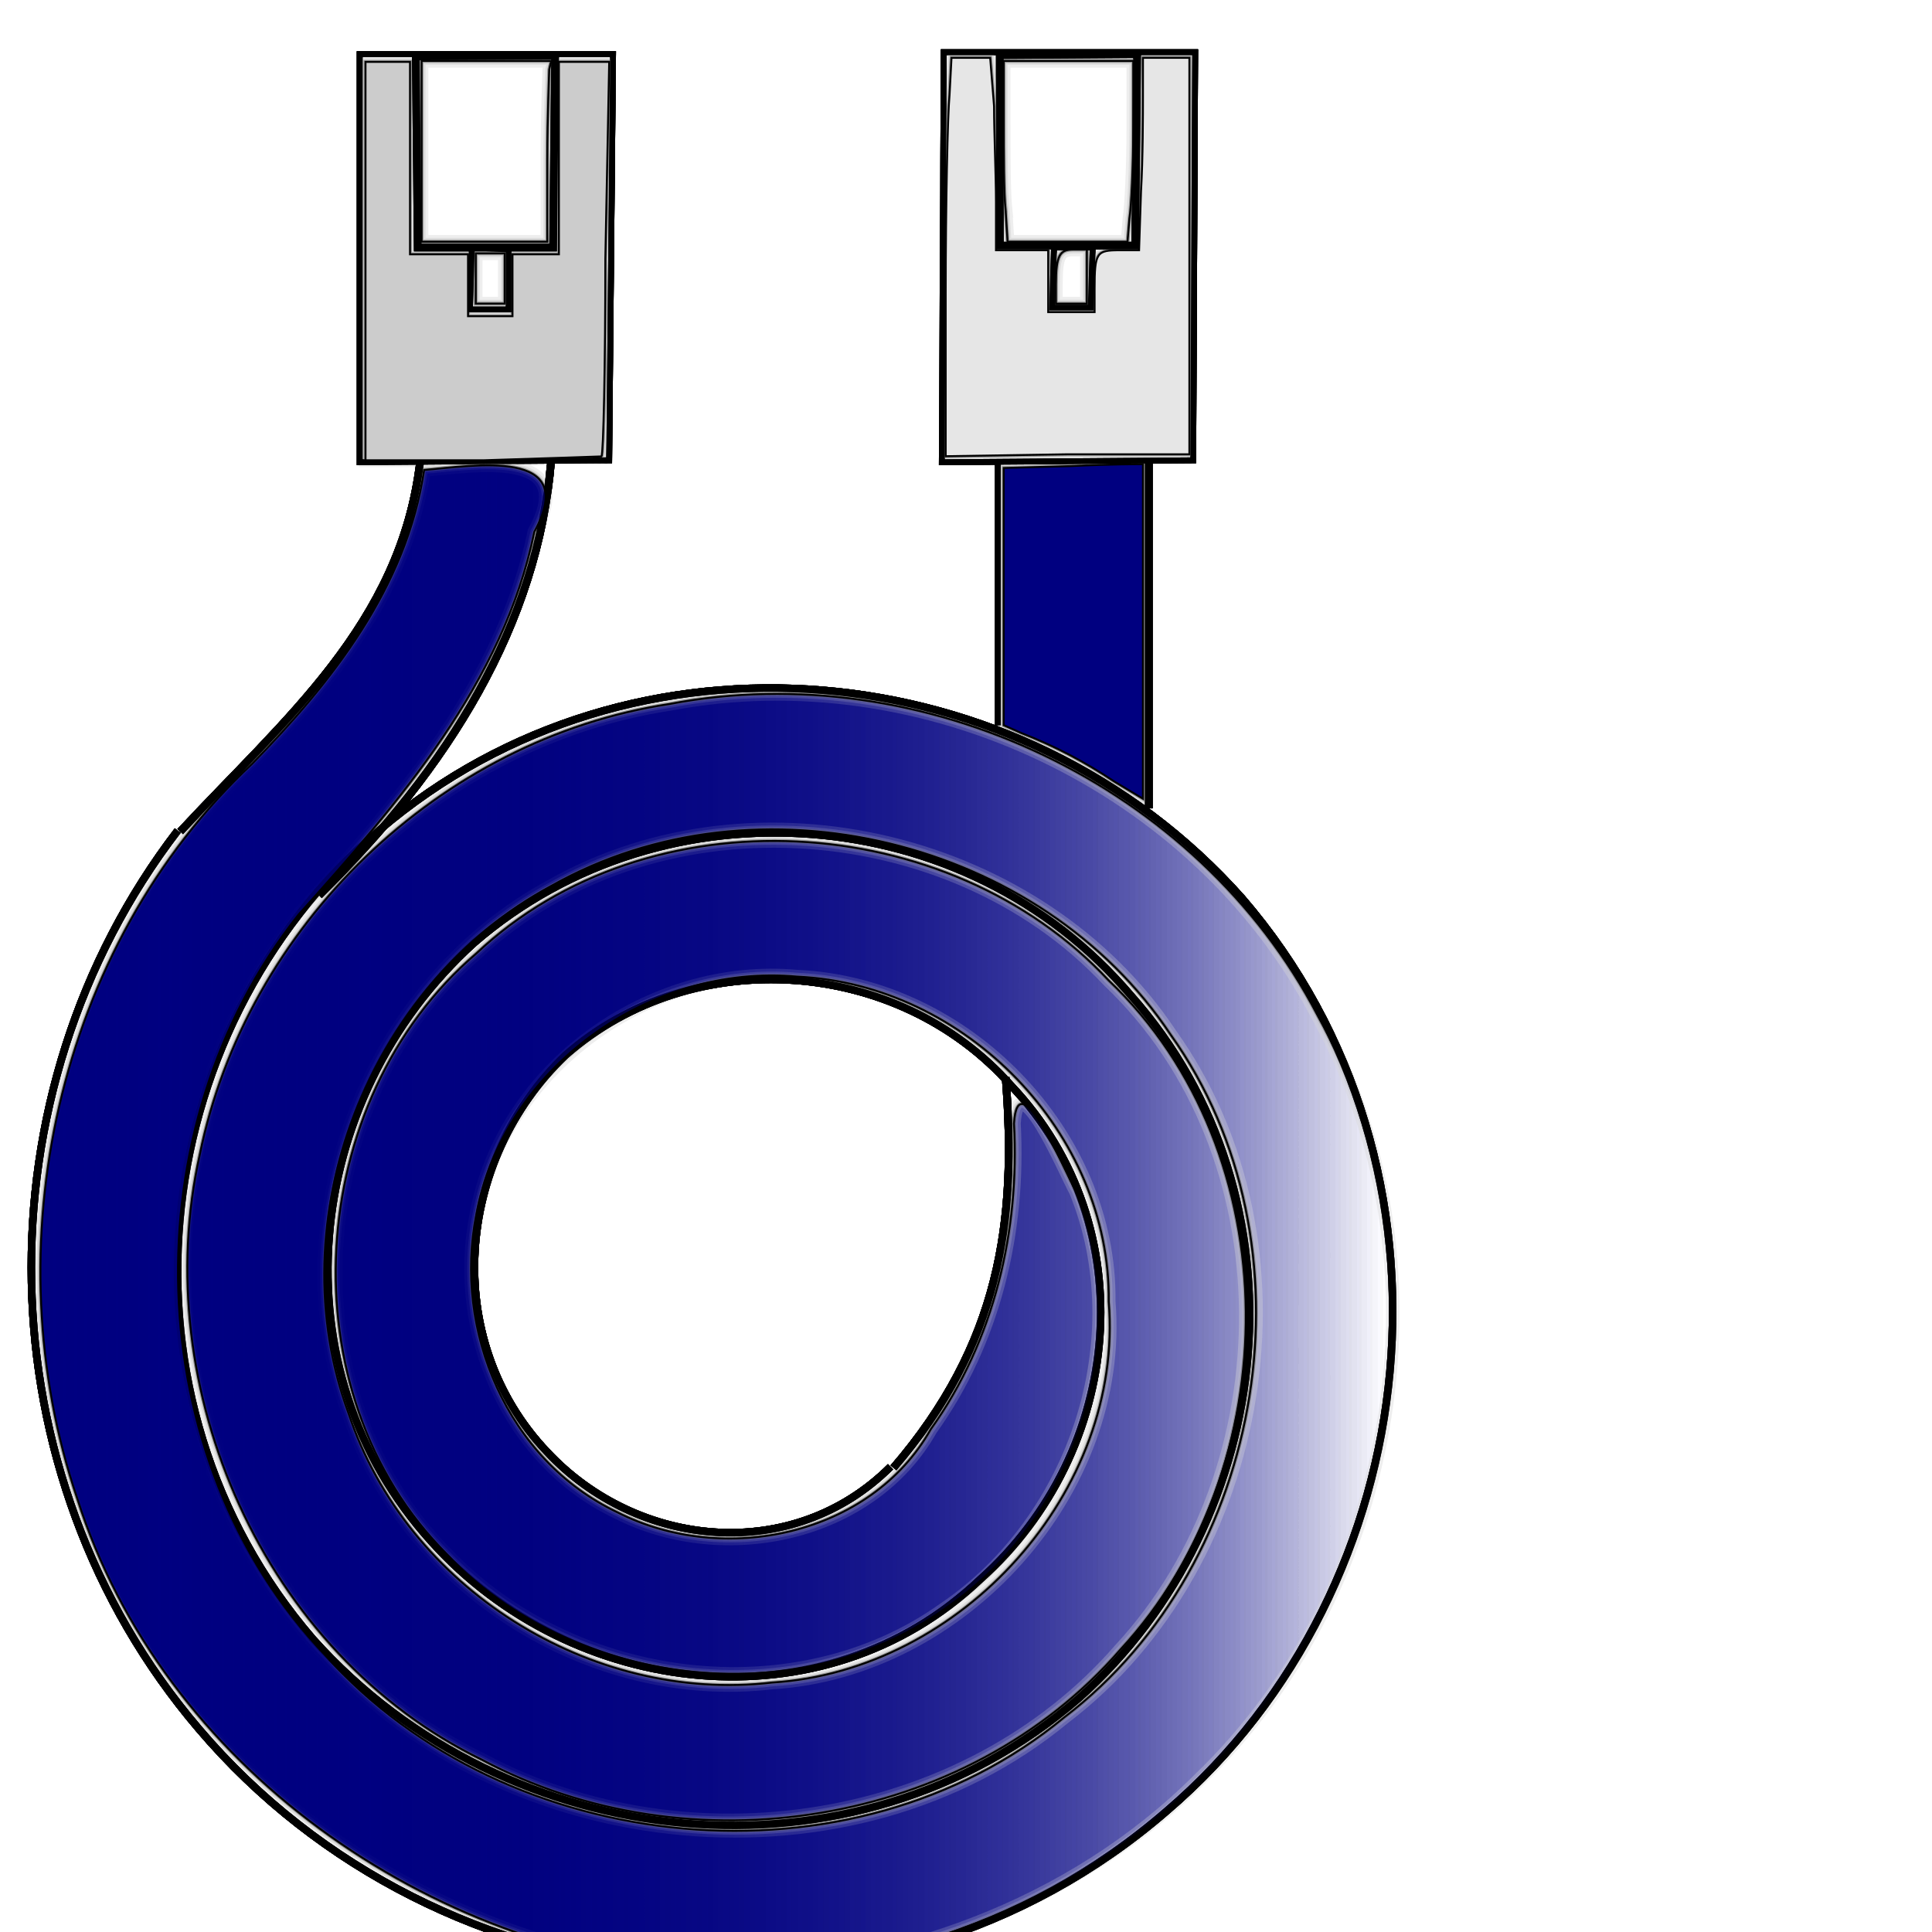 <?xml version="1.0" encoding="UTF-8"?>
<!DOCTYPE svg>
<!-- http://www.inkscape.org + Manual Hacking, Licence: GPL v3, Author: JuanCarlosPaco@Ubuntu.com -->
<svg width="128" height="128" viewBox="0 0 999 999" xmlns="http://www.w3.org/2000/svg" xmlns:xlink="http://www.w3.org/1999/xlink">
 <defs>
  <linearGradient id="linearGradient3279" y2="285" gradientUnits="userSpaceOnUse" x2="149" gradientTransform="matrix(3.88,0,0,3.87,10.42,-777.96)" y1="285" x1="131">
   <stop stop-color="#000080" offset="0"/>
  </linearGradient>
  <linearGradient id="linearGradient3311" y2="236" gradientUnits="userSpaceOnUse" x2="78.3" gradientTransform="matrix(3.88,0,0,3.87,10.42,-777.96)" y1="236" x1="45.8">
   <stop stop-color="#CCC" offset="0"/>
  </linearGradient>
  <linearGradient id="linearGradient2429" y2="363" gradientUnits="userSpaceOnUse" x2="182" gradientTransform="matrix(3.88,0,0,3.87,10.42,-777.96)" y1="363" x1="2.6">
   <stop stop-color="#000080" offset="0"/>
   <stop stop-color="#000080" stop-opacity="0" offset="1"/>
  </linearGradient>
 </defs>
<g id="stuff" fill="#fff">
 <path stroke-linejoin="miter" d="M116,397c-13,13-33.7,11-45.8-2-14.2-15-12.2-39,2.5-53,17-15,44.3-13,59.3,4,18,19,15,49-4,66-21,20-54.4,16-73.2-5-20.8-23-17.4-59,5.7-80,25.4-22,65.5-19,87.5,7,24,27,20,70-7,94-30,26-76.1,21-102-8-27.5-32-22.7-81,8.8-108,33.8-29,85.7-24,115,9,31,36,25,92-10,122-38,33-96.8,27-129-11-28.9-34-29.6-85-2.8-120" transform="matrix(3.88,0,0,3.87,10.42,-777.96)" stroke="#000" stroke-linecap="butt" stroke-width="1px" fill="none"/>
 <path stroke-linejoin="miter" d="M93.2,430c53.8-58,114-107,124-191" stroke="#000" stroke-linecap="butt" stroke-width="4px" fill="none"/>
 <path stroke-linejoin="miter" d="M285,238c-7,85-53,159-120,225" stroke="#000" stroke-linecap="butt" stroke-width="4px" fill="none"/>
 <path stroke-linejoin="miter" d="M516,375v-136" stroke="#000" stroke-linecap="butt" stroke-width="3px" fill="none"/>
 <path stroke-linejoin="miter" d="M462,759c55-64,64-127,58-202" stroke="#000" stroke-linecap="butt" stroke-width="4px" fill="none"/>
 <path stroke-linejoin="miter" d="M594,418v-180" stroke="#000" stroke-linecap="butt" stroke-width="4px" fill="none"/>
 <path stroke-linejoin="miter" d="M186,239l129-1,2-210h-131v211z" stroke="#000" stroke-linecap="butt" stroke-width="3px" fill="none"/>
 <path stroke-linejoin="miter" d="M215,29.2l1,98.8h39,31l1-99.2-72,0.4z" stroke="#000" stroke-linecap="butt" stroke-width="4px" fill="none"/>
 <path stroke-linejoin="miter" d="M244,128l-1,32h20v-31l-19-1z" stroke="#000" stroke-linecap="butt" stroke-width="3px" fill="none"/>
 <path stroke-linejoin="miter" d="M487,239l130-1,1-211h-130l-1,212z" stroke="#000" stroke-linecap="butt" stroke-width="3px" fill="none"/>
 <path stroke-linejoin="miter" d="M517,28.5v98.5h39,31l1-99-71,0.5z" stroke="#000" stroke-linecap="butt" stroke-width="4px" fill="none"/>
 <path stroke-linejoin="miter" d="M545,128l-1,31h20l1-31h-20z" stroke="#000" stroke-linecap="butt" stroke-width="3px" fill="none"/>
 <path fill="url(#linearGradient2429)" d="M367,1020c-146-10-283-107-327-245-44.1-130-10.9-285,90.3-380,41-42,80-91,89-152,25-2,81-12,57,32-16,78-70,140-122,198-87,110-83.3,281,14,383,94,105,272,123,382,32,105-80,132-245,55-353-67-101-214-137-320-77-95,51-142,173-105,273,30,90,125,150,219,139,98-6,182-99,174-197,1-87-74-164-161-168-76-7-152,47-166,123-12,60,16,127,73,154,55,28,131,12,162-43,33-46,46-103,43-158,2-33,26,24,32,35,31,76,0,170-68,216-77,55-192,40-257-28-84-84-74-235,15-311,89-84,244-75,327,14,94,89,93,252,6,346-80,92-223,114-330,57-113-55-173-192-146-313,24-118,124-215,243-233,131-25,273,42,335,161,70,126,43,295-61,395-66,66-160,100-253,100z"/>
 <path fill="url(#linearGradient3279)" d="M576,404c-15-10-30-18-48-25l-9-4v-67-66l35-1c20-1,36-1,37-1v87,86l-15-9z"/>
 <path fill="url(#linearGradient3311)" d="M189,134v-102h12,11v49.9,49.6h15,15v16,16h12,11v-16-16h12,12v-49.6-49.9h13,13l-2,102c0,55-1,101-2,102,0,0-28,1-61,2h-61v-103z"/>
 <path fill="#e6e6e6" d="M489,152c0-46,1-92.9,2-103l1-19.1h10,10l2,25c0,13.7,1,36.1,1,49.5v25h14,13v16,16h12,12v-12c0-19,1-20,13-20h10l1-30.5c1-17,1-39.4,1-49.9v-19.1h12,12v102,103h-63l-63,1v-84z"/>
 <path fill="url(#linearGradient3349)" d="M218,78.4v-46.9h34,33l-1,4.4c0,2.4-1,23.5-1,46.9v42.2h-32-33v-46.6z"/>
 <path fill="url(#linearGradient3359)" d="M246,144v-13h8,7v13,13h-7-8v-13z"/>
 <path fill="url(#linearGradient3369)" d="M520,109c-1-9-1-29.8-1-46.7v-30.8h33,34v34.9c0,19.2-1,40.6-2,46.6l-1,12h-31-31l-1-16z"/>
 <path fill="url(#linearGradient3379)" d="M546,147c0-15,2-18,9-18h7v14,14h-8-8v-10z"/>
</g>
 <g>
   <animateTransform attributeName="transform" attributeType="XML" type="scale" from="2" to=".1" begin="0s" dur="15s" repeatCount="indefinite" />
   <use xlink:href="#stuff" stroke="#EEE" stroke-width="7"/>
   <use xlink:href="#stuff" stroke="#DDD" stroke-width="4"/>
   <use xlink:href="#stuff" stroke="#999" stroke-width="2"/>
   <use xlink:href="#stuff" stroke="black" stroke-width="1"/>
 </g>
</svg>
